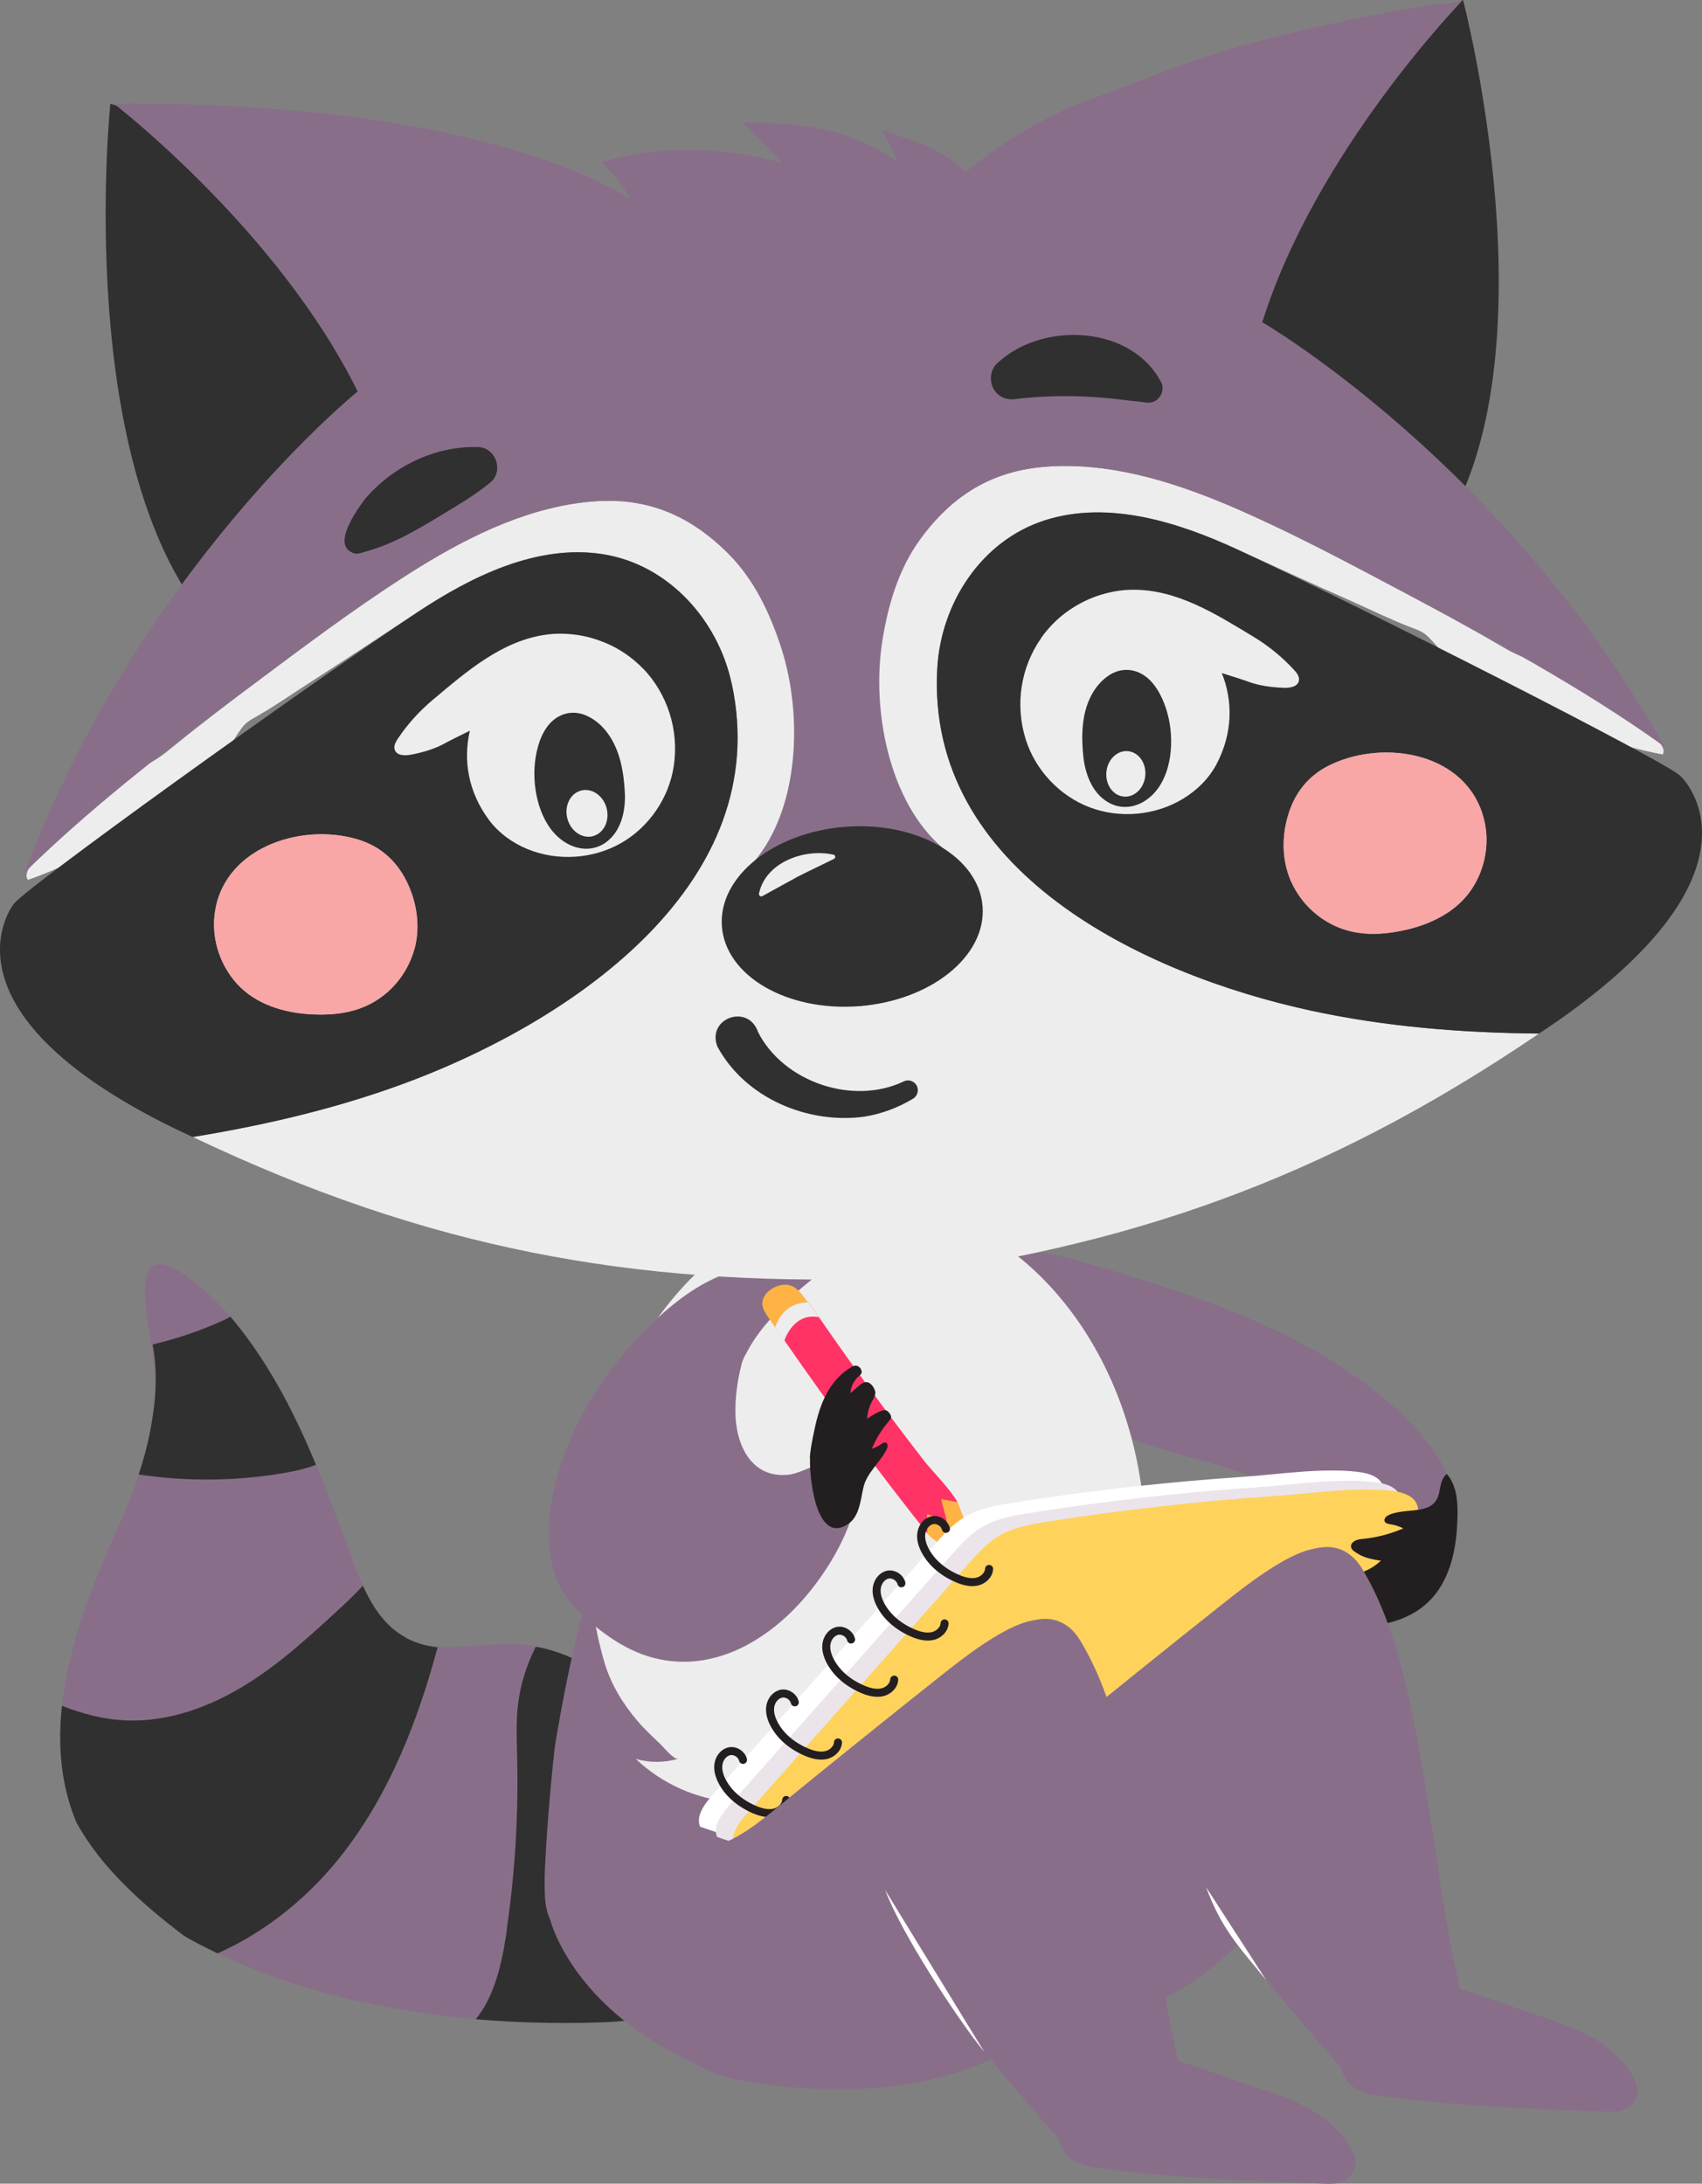 <svg width="212" height="272" viewBox="0 0 212 272" fill="none" xmlns="http://www.w3.org/2000/svg">
<rect x="0" y="0" width="212" height="272" fill="#808080" stroke="none"/>
<g clip-path="url(#clip0_7229_11669)">
<path d="M175.557 177.08C180.059 181.624 182.694 186.866 179.621 191.8C177.695 194.9 174.198 192.983 171.693 191.433C166.174 187.99 160.231 185.221 154.051 183.233C148.579 181.47 142.908 180.31 137.661 177.979C131.965 175.459 129.047 171.874 125.336 167.176C123.339 164.656 121.13 159.402 125.088 156.917C127.853 155.189 132.261 156.444 135.085 157.26C149.194 161.342 164.957 166.371 175.568 177.092L175.557 177.08Z" fill="#896E8A"/>
<path d="M42.925 230.621C48.621 223.178 52.083 214.292 54.517 205.193C53.158 205.039 51.847 204.707 50.618 204.033C50.523 203.974 50.429 203.915 50.334 203.855C50.453 203.926 50.571 203.997 50.689 204.057C54.671 206.08 59.445 204.636 63.9 204.767C65.129 204.802 66.346 204.968 67.527 205.24C67.256 205.193 66.996 205.133 66.724 205.098C65.578 207.393 64.774 209.867 64.502 212.422C64.254 214.682 64.372 216.966 64.42 219.238C64.573 226.267 64.148 233.319 63.12 240.277C62.647 243.507 62.021 246.797 60.461 249.66C60.118 250.299 59.693 250.903 59.232 251.482C48.113 250.536 36.911 248.027 27.091 243.306C33.283 240.573 38.778 236.029 42.914 230.609L42.925 230.621Z" fill="#896E8A"/>
<path d="M42.584 200.112C38.779 203.638 34.938 207.188 30.531 209.897C26.111 212.619 21.03 214.477 15.843 214.299C13.031 214.204 10.336 213.506 7.725 212.477C7.737 212.323 7.761 212.157 7.772 212.003C8.517 205.768 10.75 199.165 13.752 192.42C14.141 191.545 14.531 190.669 14.921 189.782C15.784 187.782 16.599 185.747 17.285 183.664C23.287 184.551 29.42 184.504 35.399 183.475C36.746 183.238 38.105 182.942 39.382 182.457C40.989 186.338 42.43 190.29 43.872 194.207C44.273 195.307 44.711 196.42 45.207 197.508C44.38 198.419 43.494 199.283 42.596 200.112H42.584Z" fill="#896E8A"/>
<path d="M19.025 167.479C19.628 170.709 19.486 174.022 18.884 177.347C19.309 174.792 19.439 172.212 19.155 169.632C18.564 164.343 14.949 151.789 25.146 160.438C26.422 161.527 27.604 162.734 28.715 164.012C28.431 164.166 28.148 164.32 27.852 164.45C25.016 165.763 22.05 166.745 19.025 167.467V167.479Z" fill="#896E8A"/>
<path d="M17.274 183.666C17.912 181.725 18.444 179.749 18.799 177.75C18.822 177.619 18.846 177.489 18.87 177.359C18.87 177.359 18.87 177.347 18.87 177.335C19.472 174.01 19.614 170.697 19.011 167.467C22.048 166.745 25.014 165.751 27.838 164.45C28.122 164.319 28.405 164.166 28.701 164.012C30.379 165.964 31.88 168.094 33.227 170.248C35.649 174.117 37.611 178.235 39.359 182.459C38.083 182.944 36.736 183.252 35.377 183.477C29.398 184.506 23.265 184.553 17.262 183.666H17.274Z" fill="#303030"/>
<path d="M7.726 212.476C10.338 213.506 13.032 214.204 15.844 214.299C21.02 214.476 26.113 212.618 30.532 209.897C34.952 207.175 38.78 203.625 42.585 200.111C43.483 199.283 44.369 198.419 45.196 197.508C46.378 200.099 47.926 202.489 50.325 203.85C50.419 203.909 50.502 203.969 50.608 204.028C51.837 204.702 53.149 205.033 54.508 205.187C52.074 214.275 48.611 223.161 42.916 230.616C38.768 236.035 33.285 240.579 27.093 243.312C25.983 242.78 24.884 242.224 23.808 241.632C23.501 241.467 23.206 241.289 22.91 241.112C22.875 241.088 22.828 241.052 22.792 241.029C17.652 237.112 12.571 232.58 9.522 227.007C7.632 222.51 7.159 217.624 7.714 212.476H7.726Z" fill="#303030"/>
<path d="M63.122 240.3C64.138 233.342 64.576 226.29 64.422 219.261C64.375 216.989 64.257 214.706 64.505 212.446C64.788 209.89 65.58 207.417 66.726 205.121C66.998 205.157 67.258 205.216 67.53 205.263C72.67 206.458 77.302 209.748 80.563 213.96C84.581 219.143 86.696 225.58 87.748 232.052C88.882 239.057 87.889 247.849 81.426 250.76C79.275 251.73 76.853 251.837 74.49 251.92C69.527 252.074 64.398 251.955 59.258 251.517C59.707 250.938 60.133 250.334 60.487 249.695C62.047 246.82 62.673 243.542 63.146 240.312L63.122 240.3Z" fill="#303030"/>
<path d="M67.842 234.406C67.842 236.606 67.783 239.86 70.418 240.606C70.902 240.748 71.399 240.866 71.895 240.985C85.992 244.227 101.294 236.642 104.402 221.839C106.316 212.692 102.972 202.777 96.367 196.162C92.491 192.281 87.339 189.406 81.856 189.358C78.902 189.335 76.669 188.814 75.428 191.772C74.057 195.05 73.147 198.6 72.273 202.043C71.032 206.894 70.087 211.817 69.236 216.751C68.858 218.94 67.83 230.584 67.842 234.406Z" fill="#896E8A"/>
<path d="M73.277 192.542C73.277 197.465 73.915 202.411 75.31 207.144C76.113 209.842 77.638 212.303 79.457 214.421C80.332 215.439 81.301 216.338 82.27 217.261C82.624 217.592 83.936 219.225 84.491 219.06C82.778 219.58 80.911 219.592 79.186 219.083C82.518 222.243 86.784 224.124 91.357 224.479C91.817 224.515 96.272 224.858 96.414 224.526C95.622 226.349 92.975 229.129 92.373 229.106C97.537 229.295 102.712 228.727 107.711 227.425C106.931 229.212 105.879 230.881 104.603 232.348C110.18 231.437 114.978 228.017 119.551 224.692C119.421 226.325 119.125 227.946 118.665 229.52C122.694 227 125.814 223.296 128.862 219.651C128.697 221.272 128.531 222.894 128.366 224.515C132.762 220.622 136.141 215.593 138.079 210.055C139.06 207.274 140.525 204.707 141.341 201.819C142.156 198.932 142.676 195.678 142.676 192.542C142.676 168.841 127.137 149.625 107.971 149.625C88.804 149.625 73.266 168.841 73.266 192.542H73.277Z" fill="#EDEDED"/>
<path d="M121.441 193.359C121.547 193.714 121.654 194.058 121.76 194.436C121.796 194.566 121.654 194.685 121.536 194.625C121.252 194.472 120.98 194.341 120.708 194.199C120.815 193.904 120.992 193.643 121.24 193.466C121.299 193.419 121.37 193.383 121.453 193.359H121.441Z" fill="#231F20"/>
<path d="M114.694 187.393C114.872 186.446 115.84 185.641 116.762 185.866L119.291 187.144C120.118 189.191 120.768 191.073 121.43 193.356C121.359 193.38 121.288 193.427 121.217 193.463C120.957 193.64 120.78 193.901 120.685 194.196C118.357 193.001 116.372 192.102 115.486 190.978C114.694 189.972 114.517 188.339 114.682 187.393H114.694Z" fill="#FFB345"/>
<path d="M97.744 163.363C98.476 162.641 99.516 162.239 100.651 162.215C100.993 162.641 101.324 163.09 101.631 163.528C101.749 163.706 101.879 163.883 101.998 164.061C104.727 168.025 107.54 171.93 110.411 175.787C111.959 177.858 113.519 179.917 115.102 181.952C116.059 183.183 118.316 185.419 119.285 187.135C119.013 187.016 117.489 186.792 117.241 186.721C117.312 187.348 117.773 188.602 117.926 189.489C117.194 189.241 116.225 188.85 115.492 188.602C115.421 189.347 115.563 190.223 115.492 190.968C109.3 183.183 103.392 175.172 97.72 166.983C97.33 166.415 96.94 165.859 96.55 165.291C96.822 164.641 97.165 163.919 97.744 163.339V163.363Z" fill="#FF3366"/>
<path d="M88.626 223.712C97.843 213.322 107.059 202.933 116.276 192.544C117.482 191.183 118.71 189.799 120.282 188.888C122.054 187.858 124.122 187.503 126.143 187.184C135.643 185.681 145.215 184.604 154.822 183.954C159.347 183.646 164.429 182.829 168.954 183.315C172.724 183.717 173.102 185.646 171.53 188.675C169.959 191.704 168.186 194.887 166.366 197.916C162.81 203.809 158.922 209.489 154.928 215.086C150.166 221.759 144.754 228.705 136.955 231.202C132.725 232.563 128.187 232.456 123.744 232.255C116.43 231.924 109.186 231.095 101.931 230.409C96.933 229.948 91.899 229.285 87.196 227.522C86.676 226.197 87.692 224.8 88.637 223.723L88.626 223.712Z" fill="white"/>
<path d="M90.739 224.985C99.956 214.596 109.173 204.207 118.39 193.818C119.595 192.457 120.824 191.072 122.395 190.161C124.168 189.132 126.236 188.777 128.256 188.457C137.757 186.955 147.328 185.878 156.935 185.227C161.461 184.919 166.542 184.103 171.068 184.588C174.837 184.99 175.215 186.919 173.644 189.948C172.072 192.977 170.299 196.16 168.48 199.19C164.923 205.082 161.035 210.762 157.041 216.359C152.279 223.033 146.867 229.979 139.068 232.475C134.838 233.836 130.301 233.729 125.858 233.528C118.543 233.197 111.3 232.369 104.044 231.682C99.046 231.221 94.012 230.558 89.309 228.795C88.789 227.47 89.805 226.074 90.751 224.997L90.739 224.985Z" fill="#EBE4EB"/>
<path d="M92.868 226.079C102.085 215.69 111.302 205.3 120.518 194.911C121.724 193.551 122.953 192.166 124.524 191.255C126.297 190.226 128.365 189.871 130.385 189.551C139.886 188.048 149.457 186.972 159.064 186.321C163.59 186.013 168.671 185.197 173.196 185.682C176.966 186.084 177.344 188.013 175.772 191.042C174.201 194.071 172.428 197.254 170.609 200.283C167.052 206.176 163.164 211.856 159.17 217.453C154.408 224.126 148.996 231.072 141.197 233.569C136.967 234.93 132.429 234.823 127.986 234.622C120.672 234.291 113.429 233.462 106.173 232.776C101.175 232.315 96.141 231.652 91.438 229.889C90.918 228.564 91.934 227.167 92.88 226.091L92.868 226.079Z" fill="#FFD25C"/>
<path d="M180.534 195.285C179.506 198.267 177.556 200.645 174.011 201.84C171.66 202.633 168.989 202.775 166.732 201.745C166.472 201.627 166.2 201.473 166.106 201.201C165.976 200.811 166.342 200.396 166.744 200.29C167.146 200.183 167.559 200.278 167.973 200.314C169.095 200.408 170.253 200.006 171.092 199.26C169.615 199.166 167.358 199.32 166.318 198.042C166.058 197.722 165.988 197.308 166.318 197C166.543 196.787 166.85 196.705 167.157 196.622C168.906 196.16 170.761 195.651 172.026 194.362C171.919 194.468 170.525 194.113 170.312 194.054C169.71 193.877 169.131 193.581 168.634 193.202C168.067 192.776 168.209 192.184 168.835 191.889C169.154 191.735 169.521 191.711 169.875 191.676C171.565 191.498 173.231 191.049 174.791 190.374C174.295 190.126 173.751 189.948 173.196 189.865C172.9 189.818 172.522 189.747 172.451 189.451C172.404 189.262 172.51 189.072 172.64 188.942C172.841 188.753 173.113 188.646 173.373 188.552C175.63 187.818 178.726 188.717 179.269 185.878C179.423 185.049 179.565 184.126 180.203 183.582C181.503 185.061 181.609 187.215 181.538 189.191C181.467 191.356 181.184 193.451 180.546 195.296L180.534 195.285Z" fill="#231F20"/>
<path d="M116.668 230.43C116.916 232.678 117.448 234.903 117.944 236.784C119.161 241.411 121.678 245.801 125.625 248.463C131.899 252.699 140.478 251.717 146.965 247.848C159.975 240.074 167.041 224.135 170.137 209.557C170.775 206.528 171.248 203.428 170.976 200.339C170.622 196.34 169.074 192.376 164.524 192.778C162.823 192.92 161.228 193.666 159.739 194.506C156.974 196.08 154.457 198.068 151.952 200.055C145.145 205.463 138.375 210.906 131.651 216.408C128.484 218.988 124.868 221.733 120.862 221.248C120.165 221.165 119.409 220.988 118.783 221.319C118.393 221.532 118.109 221.911 117.885 222.301C116.538 224.585 116.372 227.519 116.679 230.418L116.668 230.43Z" fill="#896E8A"/>
<path d="M177.037 219.513C178.821 229.417 179.814 239.475 182.224 249.249C182.413 250.018 182.638 250.823 183.252 251.32C183.772 251.734 184.457 251.852 185.119 251.947C189.479 252.645 193.745 253.911 197.786 255.686C199.11 256.266 200.646 257.52 200.02 258.822C199.665 259.567 198.744 259.827 197.94 259.981C190.094 261.508 182 260.786 174.047 260.064C172.31 259.91 170.526 259.733 168.99 258.916C167.572 258.171 166.485 256.94 165.433 255.733C162.833 252.751 160.269 249.722 157.752 246.657C154.278 242.409 150.828 237.996 148.937 232.837C145.026 222.223 148.358 210.047 154.633 200.64C157.705 196.037 165.586 188.464 169.829 195.67C173.941 202.651 175.631 211.621 177.048 219.489L177.037 219.513Z" fill="#896E8A"/>
<path d="M166.637 256.237C166.401 255.054 166.33 253.824 166.33 252.877C166.306 245.458 175.653 246.18 180.462 247.375C183.937 248.227 187.257 249.599 190.66 250.723C194.181 251.895 197.856 252.972 200.704 255.456C202.571 257.078 205.809 260.663 202.571 262.639C201.862 263.077 200.976 263.053 200.149 263.029C190.849 262.686 181.538 262.343 172.309 261.124C170.856 260.935 169.296 260.675 168.221 259.669C167.382 258.888 166.909 257.586 166.637 256.237Z" fill="#896E8A"/>
<path d="M94.626 157.741C88.186 158.167 82.774 162.935 78.638 167.515C73.628 173.052 69.823 180.117 68.606 187.536C68.168 190.222 68.192 193.05 68.96 195.677C69.823 198.635 71.678 200.552 74.018 202.469C77.362 205.214 80.918 207.024 85.314 206.989C90.903 206.93 95.961 203.699 99.624 199.688C103.157 195.819 106.986 189.583 106.844 184.116C106.82 183.311 106.489 182.483 105.804 182.057C103.819 180.85 100.38 183.43 98.3 183.678C93.55 184.246 91.612 179.892 91.6 175.821C91.6 174.141 91.79 172.473 92.156 170.84C92.499 169.301 92.499 169.384 93.255 168.012C94.023 166.627 95.004 165.373 96.043 164.19C97.591 162.438 99.293 160.817 101.125 159.374C101.29 159.244 101.467 159.102 101.526 158.889C101.574 158.735 101.526 158.557 101.479 158.403C100.995 156.96 99.364 156.096 97.852 156.191C96.339 156.285 95.654 156.605 94.649 157.753L94.626 157.741Z" fill="#896E8A"/>
<path d="M94.961 162.512C94.795 160.962 96.981 159.648 98.459 160.121C99.427 160.429 99.995 161.423 100.645 162.216C99.51 162.239 98.47 162.63 97.738 163.364C97.159 163.932 96.816 164.653 96.544 165.316C96.261 164.89 95.953 164.476 95.67 164.05C95.351 163.577 95.02 163.08 94.961 162.512Z" fill="#FFB345"/>
<path d="M100.653 162.227C100.996 162.653 101.326 163.102 101.634 163.54C101.752 163.718 101.882 163.895 102 164.073C98.939 163.457 97.758 166.723 97.711 167.007C97.321 166.439 96.931 165.883 96.541 165.315C96.812 164.664 97.155 163.942 97.734 163.363C98.467 162.641 99.507 162.239 100.641 162.215L100.653 162.227Z" fill="#EDEDED"/>
<path d="M100.867 181.648C100.914 180.796 101.067 179.956 101.233 179.116C101.599 177.234 102.025 175.353 102.923 173.661C103.372 172.809 103.951 172.016 104.648 171.342C104.99 171.01 105.369 170.714 105.77 170.454C106.172 170.194 106.538 169.933 106.976 170.241C107.153 170.359 107.271 170.561 107.318 170.774C107.377 171.069 107.212 171.223 106.999 171.389C106.787 171.554 106.609 171.779 106.456 172.004C106.302 172.229 106.172 172.489 106.078 172.761C106.03 172.892 105.995 173.034 105.971 173.164C105.959 173.223 105.959 173.507 105.924 173.542C106.326 173.199 106.704 172.844 107.117 172.513C107.496 172.217 107.897 171.992 108.358 172.312C108.559 172.454 108.713 172.655 108.831 172.868C108.914 173.022 108.984 173.176 109.02 173.341C109.114 173.897 108.606 174.501 108.405 174.986C108.181 175.554 108.027 176.146 108.016 176.761C108.016 176.643 108.984 176.098 109.138 176.027C109.422 175.885 109.918 175.613 110.261 175.649C110.521 175.672 110.804 175.992 110.922 176.217C111.123 176.583 110.875 176.844 110.639 177.116C109.788 178.11 109.103 179.246 108.595 180.453C109.008 180.323 109.398 180.133 109.753 179.885C109.942 179.755 110.19 179.601 110.391 179.719C110.509 179.79 110.556 179.956 110.556 180.098C110.556 180.311 110.45 180.512 110.355 180.701C109.516 182.263 107.98 183.47 107.555 185.245C107.188 186.783 107.082 188.842 105.664 189.812C101.552 192.617 100.784 183.624 100.902 181.648H100.867Z" fill="#231F20"/>
<path d="M93.99 256.798C94.498 254.94 95.36 252.964 94.923 251.024L94.722 251C94.037 252.905 93.529 254.775 93.789 256.774L93.99 256.798Z" fill="white"/>
<path d="M135.301 260.188C135.525 258.378 135.419 256.556 134.71 254.828L134.509 254.852C134.119 256.686 134.556 258.449 135.1 260.212L135.301 260.188Z" fill="white"/>
<path d="M3.605 108.188C5.625 104.519 8.769 101.632 11.935 98.911C12.455 98.473 12.963 98.023 13.531 97.645C15.421 96.343 17.702 95.728 19.628 94.473C20.278 94.047 20.881 93.562 21.471 93.077C25.123 90.095 28.857 87.267 32.638 84.451C38.239 80.262 43.852 76.073 49.713 72.263C56.354 67.944 63.503 64.051 71.314 62.773C79.136 61.495 87.786 63.211 93.375 68.832C96.565 72.05 98.562 76.275 99.945 80.594C102.627 88.936 102.934 98.946 97.227 105.584C95.384 107.726 92.914 109.548 92.193 112.282C91.378 115.358 92.453 119.239 95.017 121.121C96.873 122.482 98.751 123.712 100.937 124.469C103.029 125.203 105.085 125.452 107.106 125.298C109.126 125.144 111.111 124.576 113.073 123.535C115.117 122.446 116.783 120.943 118.414 119.322C120.659 117.074 121.132 113.075 119.856 110.152C118.733 107.56 116.003 106.129 113.865 104.306C107.2 98.627 105.995 88.675 107.366 80.026C108.075 75.541 109.398 71.056 112.069 67.4C116.736 60.987 125.031 57.969 132.948 58.04C140.865 58.111 148.523 60.868 155.742 64.122C162.112 66.998 168.292 70.275 174.472 73.565C178.631 75.778 182.755 78.002 186.82 80.381C187.482 80.771 188.155 81.162 188.852 81.481C190.944 82.428 193.295 82.688 195.363 83.682C195.978 83.978 196.557 84.333 197.136 84.688C200.681 86.9 204.226 89.267 206.778 92.58C207.097 92.983 207.392 93.562 207.097 93.976C201.271 92.888 195.635 90.758 190.542 87.717C188.734 86.64 186.997 85.445 185.106 84.498C184.279 84.084 183.417 83.717 182.519 83.481C182.093 83.374 181.656 83.291 181.278 83.067C180.817 82.794 180.486 82.357 180.167 81.931C179.494 81.055 178.773 80.215 177.993 79.422C177.248 78.665 176.705 78.511 175.748 78.144C173.278 77.198 170.868 76.014 168.445 74.926C163.624 72.784 158.827 70.595 154.041 68.394C146.797 65.057 138.077 62.265 130.16 64.797C122.254 67.317 117.221 75.091 116.748 83.197C115.283 108.507 142.425 121.346 163.199 125.866C172.557 127.901 182.117 128.658 191.7 128.741C164.818 147.011 140.322 155.436 109.693 159.282C78.841 160.157 53.34 155.578 24 141.615C33.465 140.065 42.788 137.864 51.733 134.421C71.573 126.777 96.447 109.939 91.142 85.161C89.44 77.221 83.272 70.311 75.083 69.021C66.871 67.731 58.682 71.826 52.029 76.227C47.633 79.138 43.226 82.037 38.794 84.889C36.561 86.321 34.363 87.859 32.059 89.184C31.173 89.693 30.665 89.918 30.038 90.782C29.389 91.681 28.809 92.627 28.278 93.598C28.018 94.071 27.77 94.556 27.344 94.888C27.002 95.16 26.588 95.314 26.186 95.479C25.335 95.846 24.544 96.343 23.787 96.876C22.074 98.094 20.526 99.55 18.907 100.887C14.334 104.673 9.1 107.631 3.498 109.596C3.132 109.229 3.345 108.614 3.593 108.164L3.605 108.188Z" fill="#EDEDED"/>
<path d="M182.237 0C182.237 0 193.97 44.716 179.318 66.701L141.292 46.633L157.942 11.312L182.237 0Z" fill="#303030"/>
<path d="M13.743 12.945C13.743 12.945 8.957 58.928 26.789 78.416L61.316 52.763L39.48 20.4L13.743 12.934V12.945Z" fill="#303030"/>
<path d="M116.748 83.209C117.22 75.103 122.254 67.329 130.159 64.809C138.088 62.277 146.797 65.069 154.04 68.406C169.319 75.458 208.727 95.468 209.389 96.734C209.389 96.734 221.442 108.105 193.756 127.357C193.07 127.83 192.385 128.28 191.7 128.741C182.116 128.658 172.557 127.901 163.198 125.866C142.425 121.346 115.282 108.507 116.748 83.197V83.209Z" fill="#303030"/>
<path d="M129.676 79.47C130.763 77.931 132.169 76.582 133.871 75.553C134.911 74.926 136.033 74.405 137.203 74.062C138.432 73.695 139.696 73.471 140.984 73.459C146.573 73.376 151.454 76.488 156.157 79.328C158.012 80.452 159.702 81.836 161.179 83.434C161.533 83.812 161.888 84.286 161.793 84.794C161.628 85.575 160.588 85.717 159.796 85.67C158.307 85.599 156.818 85.41 155.424 84.889C154.928 84.7 153.498 84.25 152.186 83.836C153.569 87.279 153.581 91.291 151.525 95.195C150.579 96.982 149.079 98.45 147.342 99.503C143.903 101.585 139.507 101.987 135.75 100.568C131.992 99.148 128.967 95.929 127.762 92.095C126.391 87.729 127.171 83.067 129.688 79.481L129.676 79.47Z" fill="#EDEDED"/>
<path d="M144.743 86.984C146.185 90.096 146.291 94.296 144.849 97.195C143.408 100.094 140.406 101.372 137.96 99.893C136.011 98.722 135.16 96.355 134.935 94.202C134.675 91.669 134.723 88.948 135.916 86.641C136.412 85.694 137.098 84.854 137.972 84.227C139.709 82.984 141.801 83.256 143.266 84.759C143.892 85.398 144.365 86.167 144.743 86.984Z" fill="#303030"/>
<path d="M160.822 109.8C161.791 111.989 163.505 113.846 165.608 114.994C168.479 116.568 171.563 116.556 174.683 115.917C178.027 115.231 181.395 113.657 183.333 110.723C185.011 108.19 185.59 104.948 184.833 102.002C182.754 93.802 172.556 92.027 165.773 95.234C162.914 96.582 161.141 98.878 160.326 101.955C159.711 104.274 159.723 106.782 160.515 109.042C160.609 109.303 160.704 109.551 160.81 109.8H160.822Z" fill="#EDEDED"/>
<path d="M44.559 48.786C34.681 28.683 14.179 12.91 14.179 12.91C61.528 12.566 78.237 24.683 78.237 24.683C78.626 24.529 76.086 21.204 74.963 20.21C80.328 18.589 88.091 17.726 97.509 20.305C95.879 18.578 94.189 16.897 92.464 15.276C99.128 15.264 105.462 15.702 111.725 20.139C111.228 18.767 110.59 17.43 109.822 16.187C111.795 16.933 117.467 18.305 120.292 21.453C120.292 21.453 120.351 21.382 120.374 21.358C123.529 18.755 129.166 14.85 135.109 12.649C141.408 10.318 147.611 7.715 154.063 5.881C158.353 4.662 162.677 3.609 167.038 2.698C169.507 2.177 171.989 1.692 174.47 1.254C175.841 1.006 177.223 0.781 178.594 0.556C179.291 0.438 181.761 0.473 182.222 0C182.222 0 163.918 18.755 157.23 40.137C157.23 40.137 187.421 57.661 207.344 93.017C197.016 85.598 185.708 79.54 174.447 73.564C168.267 70.287 162.087 66.997 155.717 64.122C148.498 60.868 140.84 58.111 132.923 58.04C125.006 57.969 119.275 60.797 114.608 67.198C111.937 70.867 110.614 75.351 109.905 79.824C108.534 88.474 110.756 99.928 117.408 105.608C119.559 107.442 118.696 107.56 119.819 110.151C121.095 113.074 120.622 117.062 118.377 119.322C116.747 120.943 115.08 122.446 113.036 123.534C111.075 124.575 109.078 125.143 107.069 125.297C105.048 125.451 102.992 125.191 100.901 124.469C98.715 123.712 96.836 122.481 94.981 121.12C92.416 119.239 91.341 115.358 92.156 112.281C92.877 109.548 92.015 109.56 93.846 107.418C99.565 100.78 100.014 89.124 97.332 80.782C95.95 76.463 93.953 72.227 90.762 69.021C85.173 63.4 79.087 61.483 71.265 62.761C63.442 64.039 56.305 67.932 49.664 72.251C43.803 76.061 38.19 80.25 32.589 84.439C22.38 92.071 12.123 99.786 3.048 108.696C17.346 70.725 44.524 48.786 44.524 48.786H44.559Z" fill="#896E8A"/>
<path d="M144.598 47.554C140.912 40.596 130.218 40.052 124.605 44.903C122.371 46.489 123.518 49.944 126.259 49.731C131.116 49.127 135.901 49.258 140.746 49.908C141.479 49.968 142.129 50.062 142.838 50.145C144.232 50.346 145.272 48.749 144.598 47.542V47.554Z" fill="#303030"/>
<path d="M45.681 68.668C49.769 67.508 53.125 65.26 56.682 63.13C58.005 62.325 59.589 61.308 60.971 60.184C62.827 58.811 61.81 55.723 59.53 55.687C54.165 55.522 48.824 58.136 45.397 62.242C44.346 63.686 41.179 68.088 44.18 68.94C44.617 69.058 45.255 68.774 45.669 68.668H45.681Z" fill="#303030"/>
<path d="M91.142 85.174C89.44 77.234 83.272 70.324 75.083 69.034C66.87 67.745 58.682 71.839 52.029 76.24C38.003 85.541 2.104 111.336 1.643 112.697C1.643 112.697 -8.543 125.772 21.767 140.575C22.523 140.942 23.256 141.273 24.012 141.628C33.477 140.078 42.8 137.877 51.745 134.434C71.585 126.79 96.459 109.952 91.153 85.174H91.142Z" fill="#303030"/>
<path d="M80.092 83.28C78.78 81.919 77.185 80.807 75.353 80.049C74.219 79.588 73.037 79.245 71.832 79.079C70.556 78.902 69.268 78.878 68.004 79.055C62.474 79.825 58.113 83.647 53.907 87.173C52.24 88.569 50.775 90.19 49.57 91.989C49.286 92.415 48.991 92.947 49.18 93.421C49.464 94.166 50.503 94.142 51.283 93.988C52.748 93.693 54.19 93.278 55.49 92.545C55.951 92.284 57.298 91.622 58.527 91.018C57.688 94.639 58.279 98.603 60.914 102.141C62.119 103.762 63.832 104.993 65.699 105.762C69.41 107.288 73.817 107.016 77.315 105.04C80.813 103.064 83.318 99.42 83.921 95.444C84.606 90.924 83.129 86.427 80.104 83.268L80.092 83.28Z" fill="#EDEDED"/>
<path d="M51.626 118.185C51 120.504 49.594 122.598 47.691 124.054C45.104 126.042 42.043 126.503 38.864 126.349C35.45 126.184 31.881 125.143 29.518 122.539C27.473 120.291 26.41 117.167 26.705 114.15C27.521 105.725 37.317 102.412 44.513 104.542C47.538 105.441 49.641 107.441 50.917 110.352C51.874 112.552 52.253 115.025 51.815 117.392C51.768 117.664 51.709 117.925 51.638 118.185H51.626Z" fill="#EDEDED"/>
<path d="M89.919 115.405C89.446 109.235 96.331 103.674 105.298 102.985C114.264 102.295 121.916 106.739 122.39 112.909C122.863 119.08 115.977 124.641 107.011 125.33C98.044 126.019 90.392 121.576 89.919 115.405Z" fill="#303030"/>
<path d="M103.804 106.46C100.235 105.655 95.379 107.371 94.54 111.287C94.504 111.453 94.611 111.631 94.788 111.654C94.859 111.654 94.918 111.654 94.965 111.619L99.325 109.217C100.601 108.566 102.575 107.631 103.886 106.98C104.135 106.862 104.064 106.471 103.792 106.448L103.804 106.46Z" fill="#EDEDED"/>
<path d="M112.609 134.682C106.263 137.747 97.578 134.777 94.423 128.553C93.206 124.968 87.995 126.814 89.354 130.352C92.816 136.789 100.627 140.043 107.622 139.096C109.832 138.753 111.9 137.948 113.719 136.86C114.298 136.516 114.499 135.759 114.157 135.179C113.838 134.635 113.164 134.434 112.609 134.682Z" fill="#303030"/>
<path d="M139.976 99.221C138.637 99.099 137.667 97.734 137.809 96.171C137.951 94.609 139.151 93.442 140.49 93.564C141.829 93.686 142.799 95.051 142.657 96.613C142.515 98.175 141.315 99.343 139.976 99.221Z" fill="#EDEDED"/>
<path d="M67 93.03C66.078 96.332 66.621 100.497 68.512 103.136C70.403 105.774 73.57 106.555 75.744 104.709C77.481 103.242 77.954 100.769 77.823 98.603C77.682 96.059 77.209 93.385 75.661 91.291C75.023 90.427 74.208 89.705 73.251 89.232C71.336 88.273 69.316 88.877 68.099 90.605C67.579 91.338 67.236 92.178 67 93.03Z" fill="#303030"/>
<path d="M70.665 101.938C70.265 100.367 71.038 98.814 72.392 98.469C73.745 98.124 75.166 99.117 75.566 100.688C75.965 102.258 75.192 103.811 73.839 104.156C72.485 104.501 71.064 103.508 70.665 101.938Z" fill="#EDEDED"/>
<path opacity="0.7" d="M160.822 109.8C161.791 111.989 163.505 113.846 165.608 114.994C168.479 116.568 171.563 116.556 174.683 115.917C178.027 115.231 181.395 113.657 183.333 110.723C185.011 108.19 185.59 104.948 184.833 102.002C182.754 93.802 172.556 92.027 165.773 95.234C162.914 96.582 161.141 98.878 160.326 101.955C159.711 104.274 159.723 106.782 160.515 109.042C160.609 109.303 160.704 109.551 160.81 109.8H160.822Z" fill="#FD8888"/>
<path opacity="0.7" d="M51.626 118.185C51 120.504 49.594 122.598 47.691 124.054C45.104 126.042 42.043 126.503 38.864 126.349C35.45 126.184 31.881 125.143 29.518 122.539C27.473 120.291 26.41 117.167 26.705 114.15C27.521 105.725 37.317 102.412 44.513 104.542C47.538 105.441 49.641 107.441 50.917 110.352C51.874 112.552 52.253 115.025 51.815 117.392C51.768 117.664 51.709 117.925 51.638 118.185H51.626Z" fill="#FD8888"/>
<path d="M69.448 241.521C68.455 239.415 67.758 237.013 68.408 234.776C69.424 231.321 73.513 229.499 77.069 229.972C80.626 230.446 83.722 232.647 86.416 235.037C88.862 237.214 91.131 239.581 93.388 241.947C96.472 245.177 108.678 254.821 99.627 258.052C92.573 260.572 84.407 256.632 78.842 252.537C74.919 249.65 71.539 245.935 69.436 241.509L69.448 241.521Z" fill="#896E8A"/>
<path d="M123.199 195.428C123.152 196.233 122.408 196.884 121.616 197.026C120.824 197.168 119.997 196.943 119.253 196.623C117.527 195.89 115.968 194.647 115.152 192.967C114.833 192.304 114.632 191.559 114.786 190.837C114.939 190.115 115.483 189.453 116.204 189.346C116.913 189.24 117.657 189.748 117.823 190.435" stroke="#231F20" stroke-linecap="round" stroke-linejoin="round"/>
<path d="M117.656 202.209C117.609 203.014 116.865 203.665 116.073 203.807C115.281 203.949 114.454 203.724 113.71 203.405C111.984 202.671 110.425 201.428 109.609 199.748C109.29 199.086 109.089 198.34 109.243 197.618C109.397 196.897 109.94 196.234 110.661 196.127C111.37 196.021 112.114 196.53 112.28 197.216" stroke="#231F20" stroke-linecap="round" stroke-linejoin="round"/>
<path d="M111.383 209.213C111.336 210.018 110.591 210.669 109.799 210.811C109.008 210.953 108.181 210.728 107.436 210.408C105.711 209.675 104.151 208.432 103.336 206.752C103.017 206.09 102.816 205.344 102.969 204.622C103.123 203.9 103.667 203.238 104.387 203.131C105.096 203.025 105.841 203.534 106.006 204.22" stroke="#231F20" stroke-linecap="round" stroke-linejoin="round"/>
<path d="M104.379 217.038C104.332 217.842 103.587 218.493 102.795 218.635C102.004 218.777 101.177 218.552 100.432 218.233C98.707 217.499 97.147 216.257 96.332 214.576C96.013 213.914 95.812 213.168 95.966 212.446C96.119 211.725 96.663 211.062 97.383 210.956C98.093 210.849 98.837 211.358 99.002 212.044" stroke="#231F20" stroke-linecap="round" stroke-linejoin="round"/>
<path d="M97.926 224.206C97.879 225.01 97.134 225.661 96.342 225.803C95.551 225.945 94.724 225.72 93.979 225.401C92.254 224.667 90.694 223.425 89.879 221.744C89.56 221.082 89.359 220.336 89.512 219.614C89.666 218.893 90.21 218.23 90.93 218.123C91.639 218.017 92.384 218.526 92.549 219.212" stroke="#231F20" stroke-linecap="round" stroke-linejoin="round"/>
<path d="M95.253 226.407C92.405 228.631 89.215 230.643 85.741 230.217C85.044 230.134 84.287 229.956 83.661 230.288C83.271 230.501 82.988 230.879 82.763 231.27C81.416 233.554 81.251 236.488 81.558 239.387C81.865 242.286 82.479 244.878 82.55 247.753C82.621 250.439 83.165 253.409 84.925 255.515C87.1 258.13 90.716 258.959 94.071 259.444C101.126 260.473 108.369 260.662 115.341 259.172C119.394 258.308 123.341 256.84 126.921 254.746C130.502 252.652 133.373 250.439 134.815 246.392C135.24 245.209 135.772 244.049 136.044 242.83C136.375 241.328 136.292 239.778 136.221 238.251L135.453 223.176C135.335 220.774 135.134 218.49 135.488 216.148C135.843 213.805 136.079 211.604 135.866 209.296C135.512 205.297 133.964 201.333 129.415 201.735C127.713 201.877 126.118 202.623 124.629 203.463C121.864 205.037 119.347 207.025 116.842 209.012C110.036 214.42 103.265 219.863 96.541 225.365C96.127 225.708 95.702 226.052 95.265 226.395" fill="#896E8A"/>
<path d="M157.742 246.678C154.268 242.43 152.141 240.241 150.239 235.082L157.742 246.678Z" fill="white"/>
<path d="M141.931 228.466C143.715 238.37 144.708 248.428 147.119 258.202C147.308 258.971 147.532 259.776 148.147 260.273C148.667 260.687 149.352 260.805 150.014 260.9C154.374 261.598 158.64 262.864 162.681 264.639C164.004 265.219 165.541 266.473 164.914 267.775C164.56 268.52 163.638 268.78 162.835 268.934C154.988 270.461 146.894 269.739 138.942 269.017C137.205 268.863 135.42 268.686 133.884 267.869C132.466 267.124 131.379 265.893 130.327 264.686C127.728 261.704 125.164 258.675 122.647 255.611C119.173 251.363 115.722 246.949 113.832 241.79C109.92 231.176 113.253 219 119.527 209.593C122.599 204.99 130.481 197.417 134.723 204.623C138.835 211.605 140.525 220.574 141.943 228.443L141.931 228.466Z" fill="#896E8A"/>
<path d="M131.532 265.21C131.295 264.027 131.224 262.796 131.224 261.85C131.201 254.43 140.548 255.152 145.357 256.347C148.831 257.199 152.151 258.572 155.555 259.696C159.076 260.867 162.751 261.944 165.599 264.429C167.466 266.05 170.703 269.635 167.466 271.612C166.757 272.049 165.87 272.026 165.043 272.002C155.744 271.659 146.432 271.316 137.204 270.097C135.75 269.908 134.19 269.647 133.115 268.642C132.276 267.861 131.803 266.559 131.532 265.21Z" fill="#896E8A"/>
<path d="M122.633 255.632C119.159 251.384 112.163 240.593 110.261 235.434L122.633 255.632Z" fill="white"/>
</g>
<defs>
<clipPath id="clip0_7229_11669">
<rect width="212" height="272" fill="white" transform="matrix(-1 0 0 1 212 0)"/>
</clipPath>
</defs>
</svg>
